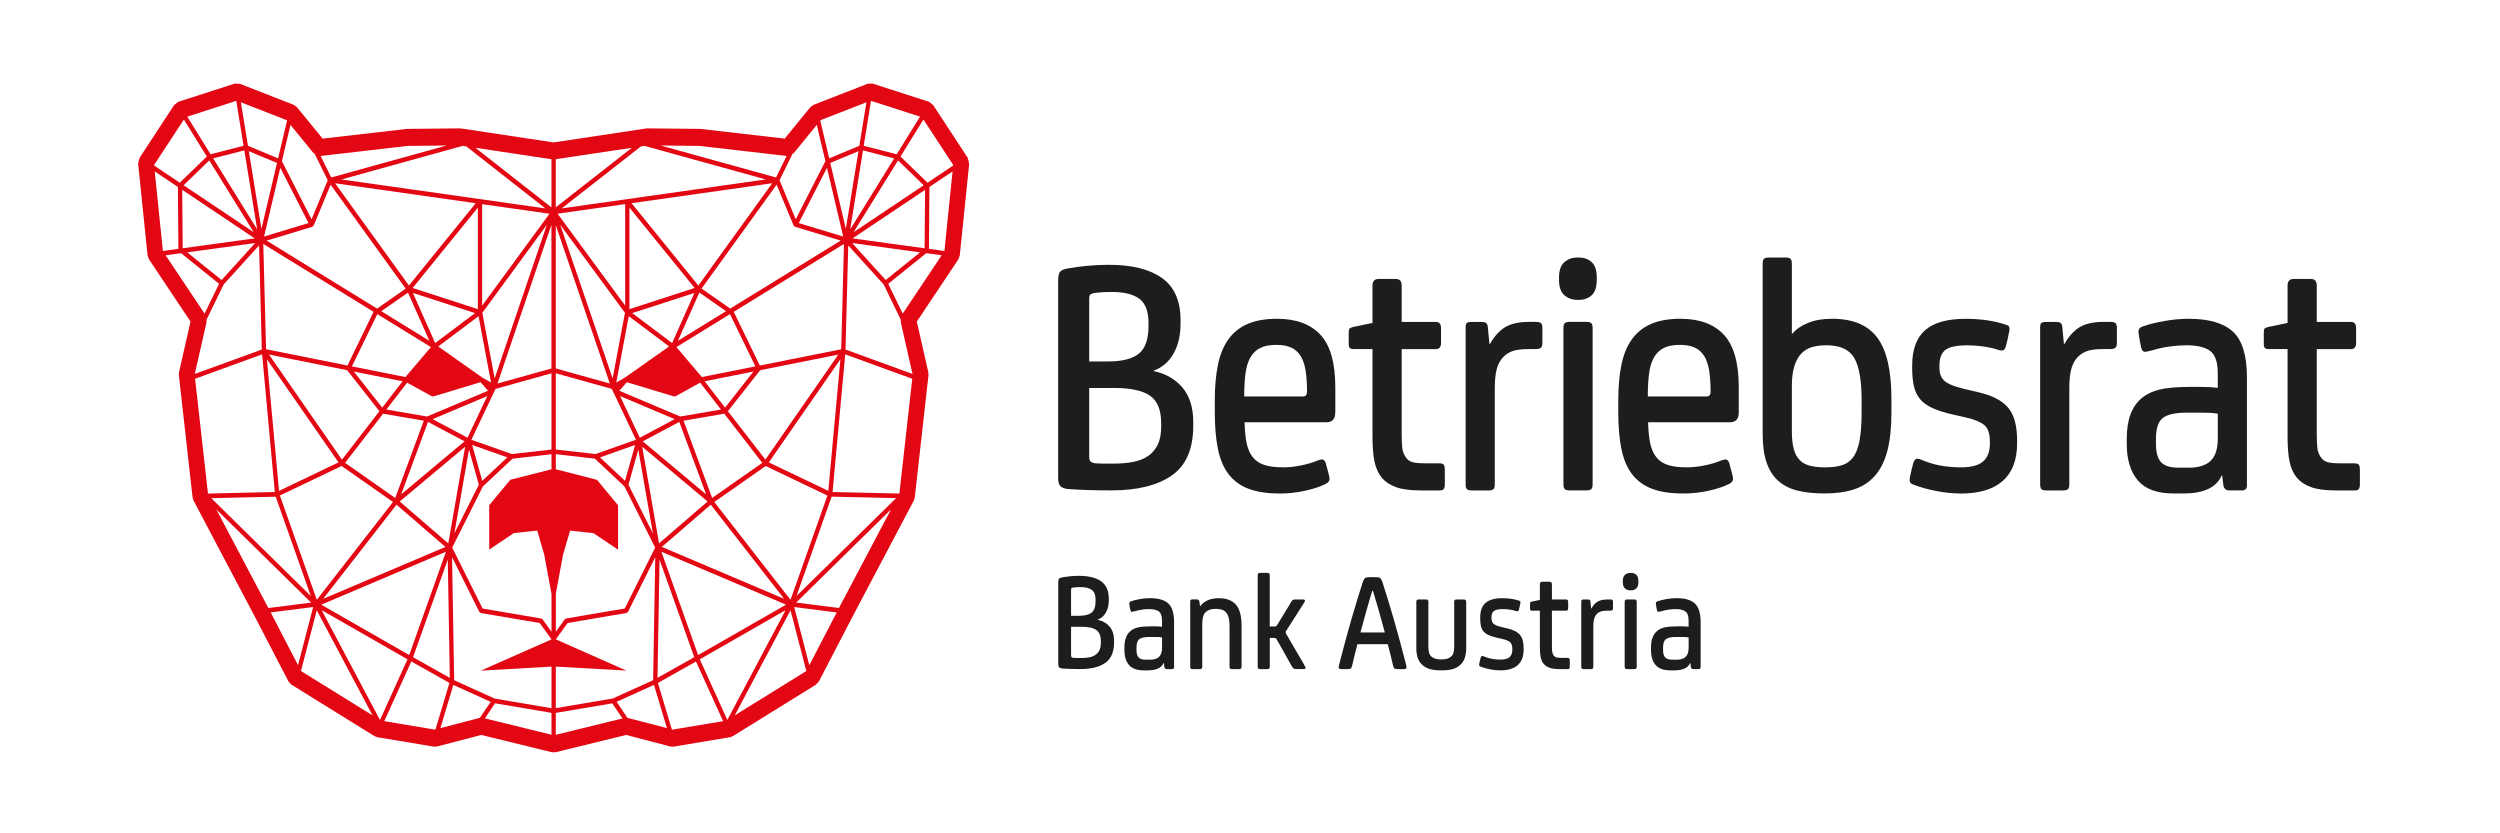 <?xml version="1.0" encoding="UTF-8"?>
<svg id="Ebene_1" xmlns="http://www.w3.org/2000/svg" version="1.1" viewBox="0 0 850.39 283.46">
  <!-- Generator: Adobe Illustrator 29.6.1, SVG Export Plug-In . SVG Version: 2.1.1 Build 9)  -->
  <defs>
    <style>
      .st0 {
        fill: #1d1d1b;
      }

      .st1 {
        fill: #e30613;
      }
    </style>
  </defs>
  <path class="st1" d="M329.19,53.7l-11.77-17.97-1.41-1.1-19.2-6.2-1.66.05-18.41,7.18-1.09.8-8.73,10.69-28.55-3.29-.26-.02-17.93-.17-.39.03-31.48,4.74-31.44-4.74-.39-.03-17.93.17-.26.02-28.55,3.29-8.73-10.69-1.09-.8-18.41-7.18-1.66-.05-19.2,6.2-1.41,1.1-11.77,17.97-.48,1.99,3.2,31.15.49,1.38,14.13,21.16-3.91,17.21-.06,1.04,4.66,41.54.33,1.09,20.64,39.09,11.66,22.45,1,1.09,28.26,17.52.92.35,19.28,3.22,1.03-.05,15.08-3.93,24.05,5.89h1.18l24.05-5.89,15.08,3.93,1.03.05,19.28-3.22.92-.35,28.26-17.52,1-1.09,11.65-22.43,20.64-39.1.33-1.09,4.66-41.54-.06-1.04-3.91-17.21,14.13-21.16.49-1.38,3.2-31.15-.48-1.99ZM187.59,159.63l-14.01,3.57-7.17,8.64v15.12l8.36-5.62,7.97-.86,2.39,8.21,2.47,13.4v12.8s-3.03-4.2-3.03-4.2l-.46-.3-19.95-3.39-10.34-20.73,10.44-20.8,10.08-9.45,13.25-1.51v5.12ZM86.65,81.09l-24.5,3.36-.16-19.87,24.66,16.51ZM62.46,63.02l8.72-8.45,15.12,24.41-23.84-15.96ZM86.79,82.67l-11.41,12.58-11.69-9.41,23.1-3.17ZM72.51,53.88l10.6-2.73,4.37,26.88-14.96-24.15ZM84.64,51.43l9.59,3.99-5.3,22.41-4.29-26.4ZM164.01,103.94v-34.49l22.9,3.25-22.9,31.24ZM186.02,76.46l-17.76,52.24-4.2-22.28,21.96-29.96ZM167.03,130.12l-2.99-1.7-14.98-10.56,13.72-10.3,4.25,22.56ZM162.88,164.87l-8.32,16.57,4.97-28.48,3.35,11.91ZM160.61,151.36l11.95,4.22-8.52,7.98-3.43-12.2ZM159.02,148.89l-11.85-6.31,18.58-7.85-6.73,14.17ZM134.43,169.38l-17.05-11.94,12.94-16.71,13.85,2.37-9.73,26.29ZM134.88,171.68l16.64,14.36-41.58,17.65,24.93-32ZM146.06,115.93l-16.36-10.07,9.07-6.33,7.29,16.41ZM140.45,99.64l21.15,6.86-13.57,10.19-7.58-17.05ZM146.58,118.07l-8.67,10.19-18.2-3.63,8.64-17.78,18.23,11.22ZM136.95,129.69l-6.94,8.96-9.65-12.27,16.59,3.31ZM129.06,139.88l-12.75,16.46-24.8-35.73,26.57,5.31,10.98,13.96ZM145.59,143.51l12.42,6.61-21.55,18.04,9.13-24.65ZM145.27,141.68l-13.86-2.37,7.08-9.14,8.39,4.62.53.06,16.04-4.85,2.56,2.91-20.73,8.76ZM162.54,105.15l-22.17-7.19,22.17-27.32v34.51ZM139.1,97.12l-25.12-34.79,47.83,6.8-22.71,27.99ZM138,98.17l-9.74,6.8-37.57-23.12,15.55-4.7.47-.44,5.75-13.88,25.53,35.35ZM89.82,80.46l5.53-23.39,9.6,18.81-15.14,4.58ZM127.07,106.07l-8.88,18.26-27.69-5.53-.94-35.82,37.5,23.09ZM115.14,157.29l-20.23,9.68-4.12-44.76,24.36,35.08ZM116.21,158.52l17.47,12.23-25.92,33.27-12.55-35.46,21-10.05ZM151.69,187.67l-12.49,35.15-29.92-17.14,42.42-18.01ZM152.31,190.34l.69,40.24-12.5-7.03,11.81-33.21ZM152.48,184.83l-16.51-14.24,22.25-18.62-5.73,32.86ZM187.59,152.91l-13.48,1.54-13.77-4.86,8.22-17.31,19.03-5.3v25.93ZM187.58,125.34l-18.36,5.12,18.35-53.98v48.87ZM187.58,54.16v16.39s-25.86-20.28-25.86-20.28l25.86,3.89ZM157.4,49.62l1.22.18,26.89,21.09-69.34-9.85,41.23-11.42ZM138.73,49.63l13.18-.13-39.24,10.87-3.61-7.32,29.67-3.42ZM106.66,52.1l.34.14,4.48,9.08-5.5,13.28-10.09-19.77,2.92-12.34,7.85,9.62ZM97.48,40.85l.16.19-3.04,12.83-10.25-4.27-2.41-14.81,15.54,6.06ZM80.37,34.3l2.48,15.29-11.21,2.89-7.93-12.8,16.66-5.38ZM52.4,56.15l10.15-15.49,7.8,12.58-9.19,8.91-8.74-5.85-.02-.15ZM52.63,58.31l7.88,5.28.17,21.06-5.27.72-2.78-27.06ZM56.35,86.84l5.24-.72,12.93,10.41-4.93,10.15-13.25-19.84ZM70.29,109.47l-.1-.58,5.88-12.12,12.05-13.29.93,35.42-22.79,8.3,4.03-17.73ZM66.35,128.84l22.81-8.3,4.31,46.83-22.73.51-4.38-39.04ZM93.77,168.95l11.96,33.79-33.87-33.29,21.92-.49ZM91.11,206.49l-17.53-33.21,32.25,31.7-14.55,1.84-.17-.32ZM92.06,208.32l14.46-1.83-5.14,19.76-9.31-17.94ZM102.42,228.27l-.03-.06,5.36-20.61,18.97,35.74-24.31-15.07ZM129.24,244.89l-19.82-37.34,29.19,16.72-9.36,20.63h-.01ZM148.13,248.11l-.25.06-17.17-2.87,9.21-20.29,12.96,7.29-4.75,15.81ZM163.2,244.22h-.15s-13.25,3.46-13.25,3.46l4.41-14.7,12.7,5.76-3.71,5.49ZM164.92,244.37l3.47-5.13,19.2,3.24v7.44s-22.66-5.56-22.66-5.56ZM168.26,237.62l-13.77-6.24-.72-41.85,9.26,18.58.53.41,20.03,3.41,4.01,5.56h0s-24.05,10.63-24.05,10.63l24.05-1.36v14.14s-19.34-3.27-19.34-3.27ZM296.29,34.3l16.66,5.38-7.93,12.8-11.22-2.89,2.48-15.29ZM217.12,152.96l4.97,28.48-8.32-16.57,3.35-11.91ZM212.61,163.56l-8.52-7.98,11.95-4.22-3.43,12.2ZM212.59,106.42l-4.2,22.29-17.84-52.26,22.04,29.97ZM189.67,72.69l22.98-3.26v34.51l-22.98-31.25ZM213.88,107.55l13.72,10.3-14.99,10.56-2.98,1.7,4.25-22.56ZM285.96,81.84l-37.57,23.12-9.74-6.8,25.53-35.35,5.75,13.88.47.44,15.55,4.7ZM271.7,75.88l9.6-18.81,5.53,23.39-15.14-4.58ZM232.5,143.1l13.85-2.37,12.94,16.71-17.05,11.94-9.73-26.29ZM266.71,203.68l-41.58-17.65,16.64-14.36,24.93,32ZM240.19,168.16l-21.55-18.04,12.42-6.62,9.13,24.65ZM239.7,129.69l16.59-3.31-9.65,12.27-6.94-8.96ZM247.6,139.88l10.98-13.96,26.57-5.31-24.8,35.73-12.75-16.46ZM238.75,128.26l-8.67-10.19,18.23-11.22,8.64,17.78-18.2,3.63ZM228.63,116.69l-13.57-10.19,21.15-6.86-7.58,17.05ZM237.89,99.52l9.07,6.33-16.36,10.07,7.29-16.41ZM237.55,97.12l-22.72-28,47.84-6.79-25.12,34.79ZM236.28,97.96l-22.17,7.19v-34.51l22.17,27.32ZM213.21,130l16.04,4.85.53-.06,8.39-4.62,7.08,9.14-13.86,2.37-20.73-8.76,2.56-2.91ZM229.49,142.58l-11.85,6.31-6.73-14.17,18.58,7.85ZM218.44,151.96l22.25,18.62-16.51,14.24-5.73-32.86ZM224.34,190.34l11.81,33.21-12.5,7.03.7-40.24ZM224.96,187.67l42.42,18.01-29.92,17.14-12.49-35.15ZM242.98,170.75l17.47-12.23,21,10.05-12.55,35.46-25.92-33.27ZM261.52,157.29l24.35-35.08-4.12,44.76-20.23-9.68ZM258.46,124.33l-8.88-18.26,37.5-23.09-.94,35.82-27.69,5.53ZM282.42,55.42l9.59-3.99-4.29,26.4-5.3-22.41ZM293.55,51.15l10.6,2.73-14.96,24.15,4.37-26.88ZM290.01,81.09l24.66-16.51-.16,19.87-24.5-3.36ZM312.97,85.84l-11.7,9.41-11.41-12.58,23.1,3.17ZM290.36,78.98l15.12-24.41,8.72,8.45-23.84,15.96ZM279.18,40.85l15.54-6.06-2.41,14.81-10.25,4.27-3.03-12.83.16-.19ZM269.99,52.1l7.85-9.62,2.92,12.34-10.09,19.77-5.5-13.28,4.44-9.06.38-.16ZM237.93,49.63l29.64,3.42-3.59,7.32-39.24-10.87,13.18.13ZM219.25,49.62l41.23,11.42-69.42,9.85,26.96-21.09,1.22-.18ZM189.04,54.16l25.89-3.89-25.88,20.25v-16.35ZM189.05,76.6l18.38,53.85-18.38-5.12v-48.73ZM189.05,126.97l19.05,5.31,8.22,17.31-13.77,4.86-13.49-1.54v-25.93ZM189.06,201.97l2.46-13.26,2.39-8.21,7.97.86,8.36,5.62v-15.12l-7.17-8.64-14.01-3.6v-5.13s13.27,1.52,13.27,1.52l10.08,9.45,10.44,20.8-10.34,20.73-19.95,3.39-.46.3-3.03,4.2v-12.92ZM189.06,226.75l24.01,1.36-24.01-10.63h0s4.01-5.56,4.01-5.56l20.03-3.41.53-.41,9.26-18.58-.72,41.85-13.77,6.24-19.34,3.26v-14.13ZM189.06,249.93v-7.44s19.21-3.24,19.21-3.24l3.47,5.13-22.67,5.56ZM213.61,244.22h-.15s-3.71-5.49-3.71-5.49l12.7-5.76,4.41,14.7-13.25-3.45ZM228.78,248.18l-.25-.06-4.74-15.81,12.96-7.29,9.21,20.29-17.17,2.87ZM247.41,244.89h-.01s-9.36-20.62-9.36-20.62l29.19-16.73-19.82,37.34ZM274.24,228.27l-24.31,15.07,18.97-35.74,5.36,20.61-.03.06ZM275.29,226.25l-5.14-19.76,14.46,1.83-9.31,17.94ZM285.54,206.51l-.16.3-14.55-1.84,32.25-31.7-17.54,33.23ZM270.93,202.73l11.96-33.79,21.92.49-33.87,33.29ZM305.93,167.88l-22.73-.51,4.31-46.83,22.8,8.3-4.38,39.04ZM287.61,118.9l.93-35.42,12.05,13.29,5.88,12.12-.1.58,4.03,17.73-22.79-8.3ZM307.06,106.68l-4.92-10.15,12.93-10.41,5.24.72-13.25,19.84ZM321.25,85.37l-5.27-.72.17-21.06,7.88-5.28-2.78,27.06ZM324.24,56.3l-8.74,5.85-9.19-8.91,7.8-12.58,10.15,15.49v.15Z"/>
  <g>
    <path class="st0" d="M367.09,195.88c3.24,0,5.73.62,7.47,1.86,1.74,1.24,2.61,3.21,2.61,5.92v.53c0,1.61-.33,3-.98,4.16-.65,1.16-1.59,1.97-2.81,2.42v.05c1.69.36,3.05,1.13,4.06,2.32,1.01,1.19,1.52,2.8,1.52,4.83v.53c0,3.26-1,5.58-3.01,6.99s-4.84,2.1-8.49,2.1c-1.16,0-2.26-.02-3.3-.05-1.04-.03-1.99-.08-2.85-.14-.51-.06-.85-.21-1.05-.44-.19-.22-.29-.61-.29-1.16v-27.7c0-.58.08-.98.25-1.21.16-.23.5-.39,1-.48.86-.16,1.81-.29,2.83-.39s2.04-.15,3.05-.15ZM364.82,199.89c-.18.06-.31.14-.38.22s-.11.25-.11.51v8.85h2.63c2.02,0,3.48-.37,4.37-1.11.89-.74,1.34-2.03,1.34-3.87v-.43c0-1.61-.42-2.74-1.27-3.38-.85-.64-2.13-.97-3.86-.97-.6,0-1.12.02-1.58.05-.46.03-.84.08-1.14.15ZM364.33,213.19v9.67c0,.36.07.59.22.7.15.11.34.19.58.22.39.03.8.05,1.25.05h1.34c1.04,0,1.98-.08,2.81-.24.83-.16,1.54-.44,2.12-.85.58-.4,1.03-.94,1.34-1.6.31-.66.47-1.5.47-2.5v-.49c0-1.85-.52-3.13-1.56-3.86-1.04-.73-2.73-1.09-5.08-1.09h-3.48Z"/>
    <path class="st0" d="M395.89,225.52h-.09c-.74,1.68-2.53,2.51-5.35,2.51h-1.38c-2.32,0-4-.61-5.04-1.84-1.04-1.22-1.56-2.93-1.56-5.12v-.77c0-2.64.71-4.55,2.14-5.71.65-.55,1.49-.94,2.52-1.18s2.47-.36,4.35-.36h1.07c.45,0,.91,0,1.38.02.47.02.92.06,1.34.12v-2.03c0-1.58-.36-2.64-1.07-3.17s-1.83-.8-3.34-.8c-.71,0-1.49.06-2.32.17-.83.11-1.68.3-2.54.56-.48.13-.79.19-.94.19-.3,0-.49-.22-.58-.68l-.18-.92c-.12-.64-.18-1.06-.18-1.26,0-.35.21-.6.62-.72.83-.29,1.83-.54,3.01-.75,1.17-.21,2.33-.31,3.46-.31,2.82,0,4.89.6,6.2,1.81,1.31,1.21,1.96,3.34,1.96,6.41v15.23c0,.45-.24.68-.71.68h-1.74c-.48,0-.76-.22-.85-.68l-.18-1.4ZM395.27,216.81c-.36-.06-.75-.1-1.17-.12-.42-.02-.84-.02-1.25-.02h-1.97c-1.58,0-2.7.25-3.34.75-.64.5-.96,1.47-.96,2.92v.68c0,1.23.24,2.1.72,2.61.48.52,1.28.77,2.42.77h1.48c1.37,0,2.4-.32,3.07-.97.67-.64,1.01-1.69,1.01-3.14v-3.48Z"/>
    <path class="st0" d="M404.85,204.63c0-.29.06-.48.18-.58.12-.1.3-.15.54-.15h1.56c.27,0,.46.05.58.15.12.1.21.29.27.58l.22,1.55h.09c.62-.84,1.46-1.5,2.5-1.98s2.32-.72,3.83-.72c2.53,0,4.44.72,5.75,2.15,1.31,1.43,1.96,3.89,1.96,7.37v13.73c0,.36-.07.59-.2.7-.14.11-.36.17-.69.17h-2.32c-.33,0-.56-.06-.69-.17-.13-.11-.2-.35-.2-.7v-13.92c0-2.03-.36-3.49-1.07-4.38s-1.92-1.33-3.61-1.33c-1.49,0-2.62.36-3.41,1.09-.79.72-1.18,2.04-1.18,3.94v14.6c0,.36-.07.59-.2.7-.13.11-.36.17-.69.17h-2.32c-.33,0-.56-.06-.69-.17-.13-.11-.2-.35-.2-.7v-22.09Z"/>
    <path class="st0" d="M431.91,226.73c0,.36-.07.59-.2.7s-.36.17-.69.17h-2.32c-.33,0-.56-.06-.69-.17-.13-.11-.2-.35-.2-.7v-30.99c0-.35.07-.59.2-.7.13-.11.36-.17.69-.17h2.32c.33,0,.56.06.69.17s.2.35.2.7v17.36h1.69c.21,0,.36-.03.47-.1.1-.06.23-.21.38-.43l4.86-7.98c.15-.26.31-.44.49-.53.18-.1.43-.15.76-.15h2.59c.74,0,.92.32.54.97l-6.2,9.72c-.12.19-.18.36-.18.48,0,.19.06.37.18.53l5.89,10.1c.47.81.71,1.29.71,1.45,0,.29-.21.43-.62.43h-2.63c-.56,0-1-.24-1.29-.72l-5.3-9.43c-.18-.29-.43-.43-.76-.43h-1.56v9.72Z"/>
    <path class="st0" d="M467.84,196.32c.74,0,1.26.09,1.56.27.3.18.56.6.8,1.28.62,1.93,1.28,4.01,1.96,6.24.68,2.22,1.37,4.52,2.05,6.89.68,2.37,1.35,4.78,2.01,7.23.65,2.45,1.29,4.88,1.92,7.3.06.26.13.52.2.77.07.26.11.5.11.72,0,.39-.3.58-.89.58h-2.14c-.51,0-.85-.06-1.05-.17-.19-.11-.35-.39-.47-.85-.24-1.1-.52-2.3-.85-3.6-.33-1.31-.65-2.59-.98-3.84h-10.34c-.33,1.26-.65,2.54-.98,3.84-.33,1.31-.61,2.51-.85,3.6-.12.45-.27.73-.47.85s-.54.17-1.05.17h-2.14c-.59,0-.89-.19-.89-.58,0-.22.04-.47.11-.72.07-.26.14-.52.2-.77.62-2.42,1.26-4.85,1.92-7.3.65-2.45,1.32-4.86,2.01-7.23.68-2.37,1.37-4.67,2.05-6.89.68-2.22,1.34-4.3,1.96-6.24.24-.68.51-1.1.8-1.28.3-.18.82-.27,1.56-.27h1.87ZM466.77,201.01c-.68,2.22-1.37,4.55-2.05,6.99-.68,2.43-1.34,4.81-1.96,7.13h8.29c-.62-2.32-1.28-4.7-1.96-7.13-.68-2.43-1.37-4.76-2.05-6.99h-.27Z"/>
    <path class="st0" d="M494.64,204.78c0-.35.07-.59.2-.7.13-.11.36-.17.69-.17h2.32c.33,0,.56.07.69.19s.2.37.2.72v15.66c0,2.74-.76,4.71-2.27,5.9-.68.58-1.51,1-2.47,1.26-.97.26-2.21.39-3.72.39s-2.76-.13-3.72-.39c-.97-.26-1.81-.68-2.52-1.26-1.52-1.19-2.27-3.16-2.27-5.9v-15.71c0-.35.07-.59.2-.7s.36-.17.69-.17h2.32c.33,0,.56.06.69.17.13.11.2.35.2.7v14.99c0,.9.07,1.64.22,2.2s.42,1.02.8,1.38c.71.65,1.84.97,3.39.97s2.69-.35,3.43-1.06c.36-.35.6-.8.74-1.33.13-.53.2-1.25.2-2.15v-14.99Z"/>
    <path class="st0" d="M510.28,228.03c-1.04,0-2.16-.11-3.34-.34-1.19-.23-2.24-.52-3.17-.87-.21-.06-.36-.15-.47-.24-.11-.1-.16-.24-.16-.44,0-.16.02-.35.07-.56.04-.21.11-.51.2-.89l.22-.87c.12-.45.31-.68.58-.68.18,0,.37.05.58.15.21.1.55.23,1.03.39,1.34.45,2.85.68,4.55.68,1.43,0,2.46-.27,3.1-.82.64-.55.96-1.39.96-2.51v-.24c0-1.13-.25-1.91-.76-2.35-.51-.43-1.31-.78-2.41-1.04l-2.09-.48c-1.13-.26-2.07-.56-2.81-.89-.74-.34-1.32-.76-1.74-1.26-.42-.5-.71-1.1-.87-1.81-.16-.71-.25-1.56-.25-2.56v-.34c0-2.26.61-3.92,1.83-4.98s3.11-1.6,5.66-1.6c1.13,0,2.17.07,3.12.22.95.15,1.8.35,2.54.6.24.06.39.14.45.24s.09.23.09.39c0,.13-.03.31-.09.53s-.12.52-.18.87l-.22.92c-.12.45-.3.68-.54.68-.12,0-.26-.02-.42-.05-.16-.03-.32-.08-.47-.15-.51-.16-1.13-.29-1.87-.39-.74-.1-1.46-.15-2.14-.15-1.52,0-2.55.22-3.1.65-.55.43-.82,1.17-.82,2.2v.24c0,.42.05.78.16,1.09.1.31.28.57.54.8.25.23.59.43,1.03.6.43.18.97.35,1.63.51l2.05.48c1.99.45,3.41,1.18,4.26,2.18.85,1,1.27,2.55,1.27,4.64v.39c0,2.32-.67,4.08-2.01,5.27-1.34,1.19-3.33,1.79-5.97,1.79Z"/>
    <path class="st0" d="M530.48,227.6c-1.43,0-2.56-.15-3.39-.46-.83-.31-1.49-.73-1.96-1.28-.51-.61-.85-1.37-1.05-2.27-.19-.9-.29-2.11-.29-3.63v-12.23h-2.67c-.24,0-.41-.05-.51-.14s-.16-.29-.16-.58v-1.55c0-.32.04-.52.11-.6.07-.08.23-.15.47-.22l2.76-.58v-5.27c0-.61.3-.92.89-.92h2.36c.56,0,.85.31.85.92v5.12h4.82c.47,0,.71.29.71.87v2.08c0,.58-.24.87-.71.87h-4.82v11.86c0,.93.03,1.62.09,2.07.06.45.21.85.45,1.2.24.39.56.63.96.75s1.02.17,1.85.17h1.92c.3,0,.51.06.62.17.12.11.18.37.18.76v2.01c0,.33-.05.56-.16.69s-.32.2-.65.2h-2.68Z"/>
    <path class="st0" d="M541.22,207h.09c.59-1.06,1.3-1.84,2.12-2.34.82-.5,1.95-.75,3.41-.75h.89c.36,0,.6.06.74.17s.2.35.2.7v2.13c0,.29-.07.5-.2.63-.13.13-.38.19-.74.19h-.98c-1.07,0-1.88.11-2.43.34-.55.23-1,.56-1.36,1.02-.36.45-.61,1.01-.76,1.67-.15.66-.22,1.51-.22,2.54v13.44c0,.36-.07.59-.2.7s-.36.17-.69.17h-2.32c-.33,0-.56-.06-.69-.17-.13-.11-.2-.35-.2-.7v-22.09c0-.29.06-.48.18-.58.12-.1.3-.15.54-.15h1.56c.27,0,.47.05.6.15.13.1.22.29.25.58l.22,2.37Z"/>
    <path class="st0" d="M552.01,197.67c0-1,.25-1.72.75-2.15.5-.44,1.1-.65,1.81-.65h.22c.74,0,1.34.22,1.81.65.47.43.71,1.15.71,2.15v.34c0,1-.24,1.72-.71,2.15-.47.43-1.08.65-1.81.65h-.22c-.71,0-1.31-.22-1.81-.65-.5-.44-.75-1.15-.75-2.15v-.34ZM556.74,226.73c0,.36-.07.59-.2.7-.13.11-.36.17-.69.17h-2.32c-.33,0-.56-.06-.69-.17s-.2-.35-.2-.7v-21.95c0-.35.07-.59.2-.7s.36-.17.69-.17h2.32c.33,0,.56.06.69.17.13.11.2.35.2.7v21.95Z"/>
    <path class="st0" d="M575.01,225.52h-.09c-.74,1.68-2.53,2.51-5.35,2.51h-1.38c-2.32,0-4-.61-5.04-1.84-1.04-1.22-1.56-2.93-1.56-5.12v-.77c0-2.64.71-4.55,2.14-5.71.65-.55,1.49-.94,2.52-1.18s2.47-.36,4.35-.36h1.07c.45,0,.91,0,1.38.02.48.02.92.06,1.34.12v-2.03c0-1.58-.36-2.64-1.07-3.17-.71-.53-1.83-.8-3.34-.8-.71,0-1.49.06-2.32.17-.83.11-1.68.3-2.54.56-.48.13-.79.19-.94.19-.3,0-.49-.22-.58-.68l-.18-.92c-.12-.64-.18-1.06-.18-1.26,0-.35.21-.6.62-.72.83-.29,1.84-.54,3.01-.75,1.17-.21,2.32-.31,3.45-.31,2.82,0,4.89.6,6.2,1.81,1.31,1.21,1.96,3.34,1.96,6.41v15.23c0,.45-.24.68-.71.68h-1.74c-.48,0-.76-.22-.85-.68l-.18-1.4ZM574.39,216.81c-.36-.06-.75-.1-1.17-.12s-.84-.02-1.25-.02h-1.97c-1.58,0-2.7.25-3.34.75-.64.5-.96,1.47-.96,2.92v.68c0,1.23.24,2.1.72,2.61.48.52,1.28.77,2.42.77h1.48c1.37,0,2.4-.32,3.07-.97.67-.64,1.01-1.69,1.01-3.14v-3.48Z"/>
    <g>
      <path class="st0" d="M377.19,90.07c7.84,0,13.86,1.5,18.07,4.5,4.21,3,6.31,7.78,6.31,14.33v1.29c0,3.9-.79,7.25-2.37,10.06-1.58,2.81-3.85,4.76-6.8,5.85v.12c4.1.86,7.37,2.73,9.82,5.61,2.44,2.89,3.67,6.79,3.67,11.7v1.29c0,7.88-2.43,13.51-7.28,16.9-4.85,3.39-11.7,5.09-20.55,5.09-2.8,0-5.47-.04-7.98-.12-2.52-.08-4.82-.19-6.9-.35-1.22-.16-2.07-.51-2.54-1.05-.47-.54-.7-1.48-.7-2.81v-67.03c0-1.4.2-2.38.59-2.92.39-.54,1.2-.94,2.43-1.17,2.09-.39,4.37-.7,6.85-.94,2.48-.23,4.94-.35,7.39-.35ZM371.69,99.78c-.43.16-.74.33-.92.53-.18.2-.27.61-.27,1.23v21.41h6.36c4.89,0,8.41-.9,10.57-2.69,2.16-1.79,3.24-4.91,3.24-9.36v-1.05c0-3.9-1.02-6.63-3.07-8.19-2.05-1.56-5.16-2.34-9.33-2.34-1.44,0-2.72.04-3.83.12-1.12.08-2.03.19-2.75.35ZM370.5,131.95v23.39c0,.86.18,1.43.54,1.71.36.27.83.45,1.4.53.93.08,1.94.12,3.02.12h3.23c2.52,0,4.78-.2,6.8-.59,2.01-.39,3.72-1.08,5.12-2.06,1.4-.98,2.48-2.27,3.24-3.88.76-1.61,1.13-3.62,1.13-6.05v-1.17c0-4.47-1.26-7.58-3.78-9.34-2.52-1.76-6.62-2.64-12.3-2.64h-8.41Z"/>
      <path class="st0" d="M454.2,140.25c0,2.26-1.01,3.39-3.02,3.39h-27.83c.07,2.81.3,5.17.7,7.08.39,1.91,1.08,3.49,2.05,4.74.97,1.25,2.28,2.15,3.94,2.69,1.66.55,3.81.82,6.47.82,1.87,0,3.87-.21,5.99-.64,2.12-.43,3.94-.95,5.45-1.58.36-.16.68-.27.97-.35.29-.08.54-.12.76-.12.57,0,1.01.43,1.29,1.29l.76,2.81c.36,1.33.54,2.15.54,2.46,0,.7-.43,1.29-1.29,1.75-1.87.94-4.21,1.72-7.01,2.34-2.81.62-5.68.94-8.63.94-4.24,0-7.77-.53-10.57-1.58-2.81-1.05-5.07-2.69-6.8-4.91-1.72-2.22-2.95-5.09-3.67-8.6-.72-3.51-1.08-7.72-1.08-12.63v-3.98c0-4.6.36-8.64,1.08-12.11.72-3.47,1.9-6.36,3.56-8.66,1.65-2.3,3.83-4.04,6.53-5.21,2.7-1.17,6.02-1.76,9.98-1.76,6.47,0,11.4,1.81,14.78,5.44,3.38,3.63,5.07,9.61,5.07,17.96v8.42ZM443.19,134.87c.93,0,1.4-.54,1.4-1.64,0-2.81-.16-5.21-.49-7.2-.32-1.99-.88-3.63-1.67-4.91-.79-1.29-1.85-2.24-3.18-2.87-1.33-.62-3.04-.94-5.13-.94-2.23,0-4.05.35-5.45,1.05-1.4.7-2.52,1.77-3.34,3.22-.83,1.44-1.38,3.28-1.67,5.5-.29,2.22-.43,4.82-.43,7.78h19.96Z"/>
      <path class="st0" d="M483.05,166.81c-3.45,0-6.18-.37-8.2-1.11-2.02-.74-3.6-1.77-4.75-3.1-1.23-1.48-2.07-3.31-2.54-5.5-.47-2.18-.7-5.11-.7-8.77v-29.6h-6.47c-.58,0-.99-.12-1.24-.35-.25-.23-.38-.7-.38-1.4v-3.74c0-.78.09-1.27.27-1.46.18-.19.56-.37,1.13-.53l6.69-1.4v-12.75c0-1.48.72-2.22,2.16-2.22h5.72c1.36,0,2.05.74,2.05,2.22v12.4h11.65c1.15,0,1.73.7,1.73,2.11v5.03c0,1.4-.58,2.11-1.73,2.11h-11.65v28.69c0,2.26.07,3.93.21,5.02.14,1.09.5,2.06,1.08,2.92.57.93,1.35,1.53,2.32,1.81.97.27,2.47.41,4.48.41h4.64c.72,0,1.22.14,1.51.41.28.28.43.89.43,1.84v4.86c0,.79-.13,1.34-.38,1.66-.25.32-.77.47-1.56.47h-6.47Z"/>
      <path class="st0" d="M506.63,116.97h.22c1.44-2.57,3.14-4.46,5.12-5.67,1.98-1.21,4.73-1.81,8.25-1.81h2.16c.86,0,1.45.14,1.78.41.33.27.49.84.49,1.7v5.15c0,.7-.16,1.21-.49,1.52-.32.31-.92.47-1.78.47h-2.37c-2.59,0-4.55.27-5.88.82-1.33.55-2.43,1.37-3.29,2.46-.86,1.09-1.48,2.44-1.84,4.04-.36,1.6-.54,3.65-.54,6.14v32.52c0,.86-.16,1.42-.49,1.7-.32.27-.88.41-1.67.41h-5.61c-.79,0-1.35-.13-1.67-.41-.32-.27-.48-.84-.48-1.7v-53.46c0-.7.14-1.17.43-1.4.29-.23.72-.35,1.29-.35h3.78c.65,0,1.13.12,1.46.35.32.23.52.7.59,1.4l.54,5.73Z"/>
      <path class="st0" d="M530.31,94.39c0-2.42.61-4.15,1.82-5.21,1.21-1.05,2.67-1.58,4.39-1.58h.54c1.78,0,3.24.53,4.38,1.58,1.14,1.05,1.71,2.79,1.71,5.21v.82c0,2.42-.57,4.15-1.71,5.21-1.14,1.05-2.6,1.58-4.38,1.58h-.54c-1.71,0-3.17-.53-4.39-1.58-1.21-1.05-1.82-2.79-1.82-5.21v-.82ZM541.74,164.7c0,.86-.16,1.42-.49,1.7-.32.27-.88.41-1.67.41h-5.61c-.79,0-1.35-.13-1.67-.41-.33-.27-.49-.84-.49-1.7v-53.11c0-.86.16-1.42.49-1.7.32-.27.88-.41,1.67-.41h5.61c.79,0,1.35.14,1.67.41.32.27.49.84.49,1.7v53.11Z"/>
      <path class="st0" d="M591.46,140.25c0,2.26-1.01,3.39-3.02,3.39h-27.83c.07,2.81.31,5.17.7,7.08.39,1.91,1.08,3.49,2.05,4.74.97,1.25,2.29,2.15,3.94,2.69,1.65.55,3.81.82,6.47.82,1.87,0,3.86-.21,5.99-.64,2.12-.43,3.94-.95,5.45-1.58.36-.16.68-.27.97-.35.29-.08.54-.12.75-.12.58,0,1.01.43,1.3,1.29l.75,2.81c.36,1.33.54,2.15.54,2.46,0,.7-.43,1.29-1.29,1.75-1.87.94-4.21,1.72-7.01,2.34-2.81.62-5.68.94-8.63.94-4.24,0-7.77-.53-10.57-1.58-2.8-1.05-5.07-2.69-6.8-4.91-1.72-2.22-2.95-5.09-3.67-8.6-.72-3.51-1.08-7.72-1.08-12.63v-3.98c0-4.6.36-8.64,1.08-12.11.72-3.47,1.91-6.36,3.56-8.66,1.65-2.3,3.83-4.04,6.52-5.21,2.7-1.17,6.02-1.76,9.98-1.76,6.47,0,11.4,1.81,14.78,5.44s5.07,9.61,5.07,17.96v8.42ZM580.46,134.87c.93,0,1.4-.54,1.4-1.64,0-2.81-.16-5.21-.49-7.2-.32-1.99-.88-3.63-1.67-4.91-.79-1.29-1.85-2.24-3.18-2.87-1.33-.62-3.04-.94-5.13-.94-2.23,0-4.04.35-5.44,1.05-1.4.7-2.52,1.77-3.34,3.22-.83,1.44-1.39,3.28-1.67,5.5-.29,2.22-.43,4.82-.43,7.78h19.96Z"/>
      <path class="st0" d="M609.52,113.46h.21c1.22-1.48,2.98-2.69,5.28-3.63,2.3-.94,5.04-1.4,8.2-1.4,7.05,0,12.17,2.15,15.37,6.43,3.2,4.29,4.8,11.23,4.8,20.82v4.68c0,5.07-.45,9.36-1.35,12.87-.9,3.51-2.3,6.36-4.2,8.54-1.91,2.18-4.28,3.74-7.12,4.68-2.84.94-6.2,1.4-10.09,1.4-3.45,0-6.47-.31-9.06-.94-2.59-.62-4.79-1.71-6.58-3.27-1.8-1.56-3.14-3.64-4.05-6.26-.9-2.61-1.35-5.91-1.35-9.89v-57.79c0-.86.16-1.42.49-1.7.32-.27.88-.41,1.67-.41h5.61c.79,0,1.35.14,1.67.41.32.27.49.84.49,1.7v23.75ZM620.95,158.97c2.15,0,4.01-.23,5.55-.7,1.55-.47,2.82-1.36,3.83-2.69,1.01-1.33,1.74-3.24,2.21-5.73.47-2.5.7-5.77.7-9.83v-3.74c0-6.86-.85-11.72-2.53-14.56-1.69-2.85-4.84-4.27-9.44-4.27-1.87,0-3.53.22-4.96.64-1.44.43-2.66,1.19-3.67,2.28-1.01,1.09-1.78,2.54-2.32,4.33-.54,1.79-.81,4.06-.81,6.79v15.09c0,2.5.21,4.54.65,6.14.43,1.6,1.11,2.87,2.05,3.8.93.94,2.12,1.58,3.56,1.93,1.44.35,3.16.53,5.18.53Z"/>
      <path class="st0" d="M666.84,167.86c-2.52,0-5.22-.27-8.09-.82-2.88-.54-5.43-1.25-7.66-2.11-.5-.16-.88-.35-1.13-.58-.25-.23-.38-.58-.38-1.05,0-.39.05-.84.16-1.34.11-.51.27-1.23.49-2.17l.54-2.11c.29-1.09.75-1.64,1.4-1.64.43,0,.9.12,1.4.35.5.23,1.33.55,2.48.94,3.24,1.09,6.9,1.64,11,1.64,3.45,0,5.95-.66,7.5-1.99,1.55-1.33,2.32-3.35,2.32-6.08v-.58c0-2.73-.61-4.62-1.83-5.67-1.23-1.05-3.17-1.89-5.83-2.51l-5.07-1.17c-2.74-.62-5-1.35-6.8-2.16-1.8-.82-3.2-1.83-4.21-3.04-1.01-1.21-1.71-2.67-2.1-4.39-.39-1.71-.59-3.78-.59-6.2v-.82c0-5.46,1.47-9.48,4.42-12.05,2.95-2.57,7.51-3.86,13.7-3.86,2.73,0,5.25.18,7.55.53,2.3.35,4.35.84,6.15,1.46.57.16.93.35,1.08.59.14.23.22.55.22.94,0,.31-.07.74-.22,1.29-.14.55-.29,1.25-.43,2.11l-.54,2.22c-.29,1.09-.72,1.64-1.29,1.64-.29,0-.63-.04-1.03-.12-.39-.08-.77-.19-1.13-.35-1.23-.39-2.73-.7-4.53-.94-1.8-.23-3.53-.35-5.18-.35-3.67,0-6.17.53-7.5,1.58-1.33,1.05-2,2.83-2,5.32v.59c0,1.01.13,1.89.38,2.63.25.74.68,1.39,1.29,1.93.61.55,1.44,1.03,2.48,1.46,1.04.43,2.35.84,3.94,1.23l4.96,1.17c4.82,1.09,8.25,2.85,10.3,5.26,2.05,2.42,3.07,6.16,3.07,11.23v.94c0,5.62-1.62,9.87-4.85,12.75-3.24,2.89-8.05,4.33-14.45,4.33Z"/>
      <path class="st0" d="M702.05,116.97h.21c1.44-2.57,3.14-4.46,5.13-5.67,1.98-1.21,4.73-1.81,8.25-1.81h2.16c.86,0,1.46.14,1.78.41.32.27.49.84.49,1.7v5.15c0,.7-.16,1.21-.49,1.52-.32.31-.92.47-1.78.47h-2.37c-2.59,0-4.55.27-5.88.82-1.33.55-2.43,1.37-3.29,2.46-.86,1.09-1.47,2.44-1.83,4.04-.36,1.6-.54,3.65-.54,6.14v32.52c0,.86-.16,1.42-.49,1.7-.32.27-.88.41-1.67.41h-5.61c-.79,0-1.35-.13-1.67-.41-.32-.27-.48-.84-.48-1.7v-53.46c0-.7.14-1.17.43-1.4.29-.23.72-.35,1.29-.35h3.77c.65,0,1.13.12,1.46.35.32.23.52.7.59,1.4l.54,5.73Z"/>
      <path class="st0" d="M755.91,161.78h-.22c-1.8,4.06-6.11,6.08-12.94,6.08h-3.35c-5.61,0-9.67-1.48-12.19-4.44-2.52-2.96-3.78-7.1-3.78-12.4v-1.87c0-6.39,1.73-11,5.18-13.8,1.58-1.33,3.61-2.28,6.09-2.87,2.48-.58,5.99-.88,10.52-.88h2.59c1.08,0,2.19.02,3.34.06,1.15.04,2.23.14,3.24.29v-4.91c0-3.82-.86-6.38-2.59-7.66-1.72-1.29-4.42-1.93-8.09-1.93-1.73,0-3.6.14-5.61.41-2.01.27-4.06.72-6.15,1.34-1.15.31-1.91.47-2.27.47-.72,0-1.19-.54-1.4-1.64l-.43-2.22c-.29-1.56-.43-2.57-.43-3.04,0-.86.5-1.44,1.51-1.76,2.01-.7,4.44-1.31,7.28-1.81,2.84-.51,5.63-.76,8.36-.76,6.83,0,11.83,1.46,14.99,4.39,3.16,2.92,4.75,8.09,4.75,15.5v36.85c0,1.09-.58,1.64-1.73,1.64h-4.21c-1.15,0-1.83-.55-2.05-1.64l-.43-3.39ZM754.39,140.72c-.87-.16-1.81-.25-2.82-.29-1.01-.04-2.02-.06-3.03-.06h-4.77c-3.83,0-6.52.6-8.08,1.81-1.55,1.21-2.33,3.57-2.33,7.08v1.64c0,2.96.58,5.07,1.74,6.32,1.16,1.25,3.11,1.87,5.85,1.87h3.58c3.32,0,5.8-.78,7.43-2.34,1.63-1.56,2.44-4.1,2.44-7.6v-8.42Z"/>
      <path class="st0" d="M794.32,166.81c-3.45,0-6.19-.37-8.2-1.11-2.02-.74-3.6-1.77-4.75-3.1-1.22-1.48-2.07-3.31-2.54-5.5-.47-2.18-.7-5.11-.7-8.77v-29.6h-6.47c-.57,0-.99-.12-1.24-.35-.25-.23-.38-.7-.38-1.4v-3.74c0-.78.09-1.27.27-1.46.18-.19.56-.37,1.13-.53l6.69-1.4v-12.75c0-1.48.72-2.22,2.16-2.22h5.72c1.36,0,2.05.74,2.05,2.22v12.4h11.65c1.15,0,1.73.7,1.73,2.11v5.03c0,1.4-.58,2.11-1.73,2.11h-11.65v28.69c0,2.26.07,3.93.21,5.02.14,1.09.5,2.06,1.08,2.92.57.93,1.35,1.53,2.32,1.81.97.27,2.46.41,4.48.41h4.64c.72,0,1.22.14,1.51.41.29.28.43.89.43,1.84v4.86c0,.79-.13,1.34-.38,1.66-.25.32-.77.47-1.56.47h-6.47Z"/>
    </g>
  </g>
</svg>